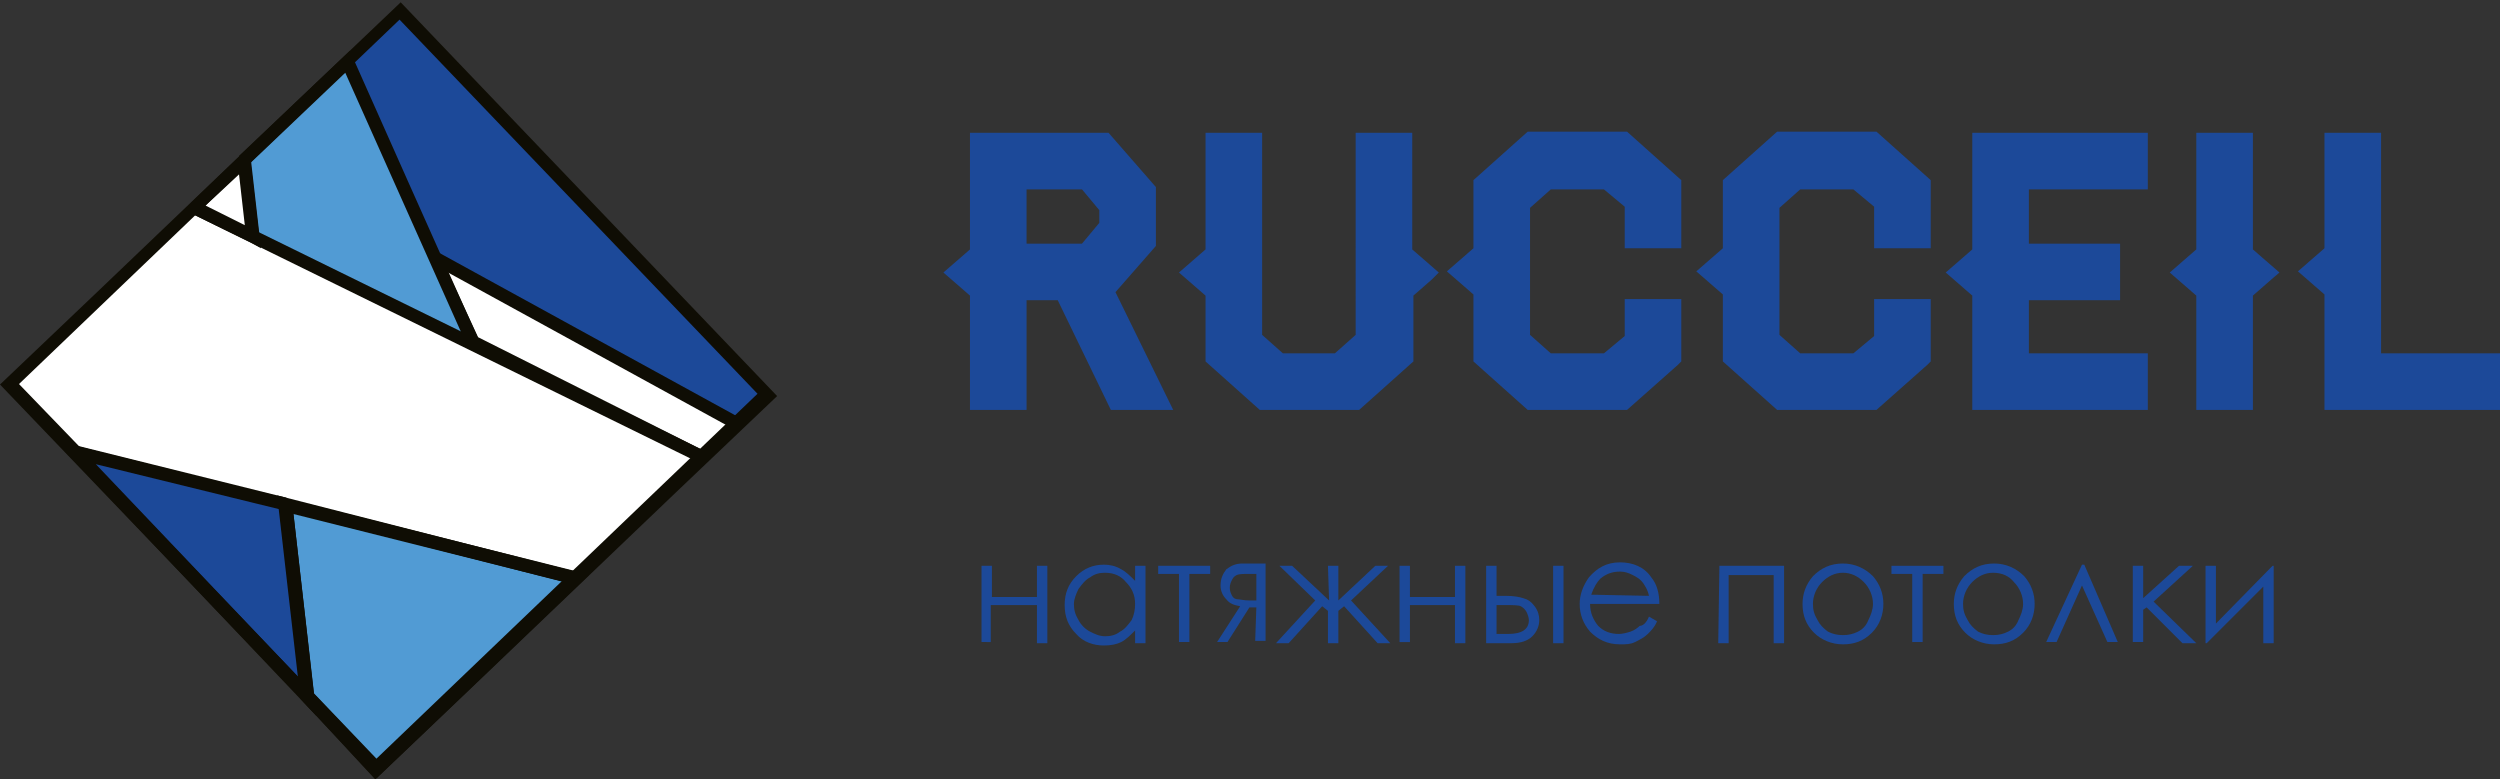 <?xml version="1.0" encoding="UTF-8"?> <!-- Generator: Adobe Illustrator 21.1.0, SVG Export Plug-In . SVG Version: 6.00 Build 0) --> <svg xmlns="http://www.w3.org/2000/svg" xmlns:xlink="http://www.w3.org/1999/xlink" x="0px" y="0px" viewBox="0 0 216.5 67.5" style="enable-background:new 0 0 216.5 67.5;" xml:space="preserve"><rect x="0" y="0" width="216.5" height="67.5" fill="#333333" stroke="none"/> <style type="text/css"> .st0{fill:#1C4999;} .st1{fill:#FFFFFF;} .st2{fill:#0F0D04;} .st3{fill:#519BD4;} </style> <g id="Слой_2"> </g> <g id="Слой_1"> <g> <path class="st0" d="M95.2,19.3v-1.1l-1.5-1.8h-4.8v4.7h4.8L95.2,19.3z M215.7,35.5h-14.4v-10l-2.3-2l2.3-2v-10h4.9v19.1h10.3v4.9 H215.7z M196.7,24.2l-1.6,1.4v9.9h-4.9v-9.9l-2.3-2l2.3-2V11.5h4.9v10.1l2.3,2L196.7,24.2z M185.2,35.5h-14.4v-9.9l-2.3-2l2.3-2 V11.5H186v4.9h-10.3v4.7h7.9V26h-7.9v4.6H186v4.9H185.2z M166.9,31.6l-4.4,3.9h-8.6l-4.7-4.2v-5.8l-2.3-2l2.3-2v-5.9l4.7-4.2h8.6 l4.7,4.2v5.9h-4.9v-3.6l-1.8-1.5h-4.6l-1.8,1.6v11l1.8,1.6h4.6l1.8-1.5v-3.2h4.9v5.4L166.9,31.6z M145.3,31.6l-4.4,3.9h-8.6 l-4.7-4.2v-5.8l-2.3-2l2.3-2v-5.9l4.7-4.2h8.6l4.7,4.2v5.9h-4.9v-3.6l-1.8-1.5h-4.6l-1.8,1.6v11l1.8,1.6h4.6l1.8-1.5v-3.2h4.9v5.4 L145.3,31.6z M124,24.2l-1.6,1.4v5.7l-4.7,4.2h-8.6l-4.7-4.2v-5.7l-2.3-2l2.3-2V11.5h4.9V29l1.8,1.6h4.5l1.8-1.6V11.5h4.9v10.1 l2.3,2L124,24.2z M100.3,35.5h-4.1L91.6,26h-2.7v9.5H84v-9.9l-2.3-2l2.3-2V11.5h12l4.1,4.7v5.1l-3.5,4l5,10.2H100.3z"></path> <path class="st0" d="M89.7,52.4h-3.9v3.2H85V49h0.9v2.7h3.9V49h0.9v6.7h-0.9v-3.3H89.7z"></path> <path class="st0" d="M95.7,49.6c-0.5,0-0.9,0.1-1.3,0.4c-0.4,0.2-0.7,0.6-1,1c-0.2,0.4-0.4,0.9-0.4,1.3c0,0.5,0.1,0.9,0.4,1.4 c0.2,0.4,0.6,0.8,1,1s0.8,0.4,1.3,0.4s0.9-0.1,1.3-0.4c0.4-0.2,0.7-0.6,1-1c0.2-0.4,0.3-0.9,0.3-1.4c0-0.8-0.3-1.4-0.8-1.9 C97.1,49.9,96.5,49.6,95.7,49.6L95.7,49.6z M99.2,49v6.7h-0.9v-1.1c-0.4,0.4-0.8,0.8-1.2,1c-0.4,0.2-0.9,0.3-1.5,0.3 c-0.9,0-1.8-0.3-2.4-1c-0.7-0.7-1-1.5-1-2.5s0.3-1.8,1-2.5s1.5-1,2.4-1c0.5,0,1,0.1,1.5,0.4c0.4,0.2,0.8,0.6,1.2,1V49H99.2z"></path> <path class="st0" d="M100.4,49h4.4v0.7H103v5.9h-0.9v-5.9h-1.8V49H100.4z"></path> <path class="st0" d="M108.8,49.7h-0.6c-0.5,0-0.9,0-1.1,0.1s-0.3,0.2-0.4,0.4s-0.2,0.4-0.2,0.7s0.1,0.5,0.2,0.7s0.3,0.3,0.5,0.3 s0.5,0.1,1,0.1h0.6V49.7z M108.8,52.6h-0.6l-1.9,3h-0.9l2-3.1c-0.5-0.1-0.9-0.2-1.2-0.6c-0.3-0.3-0.5-0.7-0.5-1.2 c0-0.6,0.2-1,0.5-1.4c0.4-0.3,0.8-0.5,1.4-0.5h2v6.7h-0.9L108.8,52.6L108.8,52.6z"></path> <path class="st0" d="M115,49h0.9v3l3.2-3h1.1l-3.2,3l3.4,3.7h-1.1l-2.9-3.2l-0.5,0.4v2.8H115v-2.8l-0.5-0.4l-2.9,3.2h-1.1l3.4-3.7 l-3.1-3h1.1l3.2,3L115,49L115,49z"></path> <path class="st0" d="M126,52.4h-3.9v3.2h-0.9V49h0.9v2.7h3.9V49h0.9v6.7H126V52.4z"></path> <path class="st0" d="M134.5,49h0.9v6.7h-0.9V49z M129.6,52.4v2.5h1c1.2,0,1.8-0.4,1.8-1.2c0-0.2-0.1-0.5-0.2-0.7 c-0.1-0.2-0.3-0.4-0.5-0.5s-0.7-0.1-1.3-0.1H129.6z M129.6,51.6h0.8c0.7,0,1.2,0.1,1.5,0.2c0.4,0.1,0.7,0.3,1,0.7s0.4,0.8,0.4,1.2 c0,0.5-0.2,1-0.6,1.4c-0.4,0.4-1,0.6-1.8,0.6h-2.2V49h0.9L129.6,51.6L129.6,51.6z"></path> <path class="st0" d="M142.8,51.6c-0.1-0.5-0.3-0.8-0.5-1.1s-0.5-0.5-0.9-0.7s-0.7-0.3-1.1-0.3c-0.7,0-1.2,0.2-1.7,0.6 c-0.3,0.3-0.6,0.8-0.8,1.4L142.8,51.6L142.8,51.6z M142.8,53.4l0.7,0.4c-0.2,0.5-0.5,0.8-0.8,1.1s-0.7,0.5-1.1,0.7 c-0.4,0.2-0.8,0.2-1.3,0.2c-1.1,0-1.9-0.4-2.6-1.1c-0.6-0.7-0.9-1.5-0.9-2.4c0-0.8,0.3-1.6,0.8-2.3c0.7-0.8,1.5-1.3,2.7-1.3 c1.1,0,2.1,0.4,2.7,1.3c0.5,0.6,0.7,1.4,0.7,2.3h-6c0,0.8,0.3,1.4,0.7,1.9c0.5,0.5,1.1,0.7,1.8,0.7c0.3,0,0.7-0.1,1-0.2 c0.3-0.1,0.6-0.3,0.8-0.5C142.3,54.2,142.6,53.9,142.8,53.4L142.8,53.4z"></path> <path class="st0" d="M148.9,49h5.6v6.7h-0.9v-5.9h-3.9v5.9h-0.9L148.9,49L148.9,49z"></path> <path class="st0" d="M159.6,49.6c-0.7,0-1.3,0.3-1.8,0.8s-0.8,1.2-0.8,1.9c0,0.5,0.1,0.9,0.4,1.4c0.2,0.4,0.5,0.7,0.9,1 c0.4,0.2,0.8,0.3,1.3,0.3s0.9-0.1,1.3-0.3c0.4-0.2,0.7-0.5,0.9-1c0.2-0.4,0.4-0.9,0.4-1.4c0-0.7-0.3-1.4-0.8-1.9 C160.9,49.9,160.3,49.6,159.6,49.6L159.6,49.6z M159.6,48.8c1,0,1.9,0.4,2.6,1.1c0.6,0.7,0.9,1.5,0.9,2.4s-0.3,1.8-1,2.5 s-1.5,1-2.5,1s-1.9-0.4-2.5-1c-0.7-0.7-1-1.5-1-2.5c0-0.9,0.3-1.7,0.9-2.4C157.7,49.2,158.5,48.8,159.6,48.8L159.6,48.8z"></path> <path class="st0" d="M163.9,49h4.4v0.7h-1.8v5.9h-0.9v-5.9h-1.8V49H163.9z"></path> <path class="st0" d="M172.6,49.6c-0.7,0-1.3,0.3-1.8,0.8s-0.8,1.2-0.8,1.9c0,0.5,0.1,0.9,0.4,1.4c0.2,0.4,0.5,0.7,0.9,1 c0.4,0.2,0.8,0.3,1.3,0.3s0.9-0.1,1.3-0.3c0.4-0.2,0.7-0.5,0.9-1c0.2-0.4,0.4-0.9,0.4-1.4c0-0.7-0.3-1.4-0.8-1.9 C174,49.9,173.4,49.6,172.6,49.6L172.6,49.6z M172.7,48.8c1,0,1.9,0.4,2.6,1.1c0.6,0.7,0.9,1.5,0.9,2.4s-0.3,1.8-1,2.5 s-1.5,1-2.5,1s-1.9-0.4-2.5-1c-0.7-0.7-1-1.5-1-2.5c0-0.9,0.3-1.7,0.9-2.4C170.8,49.2,171.6,48.8,172.7,48.8L172.7,48.8z"></path> <path class="st0" d="M183.4,55.6h-0.9l-2.2-4.9l-2.2,4.9h-0.9l3.1-6.7h0.2L183.4,55.6z"></path> <path class="st0" d="M184.7,49h0.9v2.8l3.1-2.8h1.2l-3.4,3.1l3.7,3.6H189l-3.1-3.1l-0.3,0.2v2.8h-0.9V49z"></path> <path class="st0" d="M191.9,49v5l4.9-5h0.1v6.7H196v-4.9l-4.9,4.9H191V49H191.9z"></path> </g> <g> <polygon class="st0" points="30.1,5.3 50,49.9 66.4,34.2 34.7,1 "></polygon> <path class="st1" d="M63.8,36.7L37.6,22.3l3.3,7.3l19.9,9.9l0,0L63.8,36.7z"></path> <path class="st2" d="M61.1,39.1l-0.3,0.5l0.4,0.4l-0.3,0.3c-6.8-3.4-13.6-6.8-20.4-10.2L36.4,21l27.7,15.2l-0.5,1L38.8,23.6 l2.6,5.6"></path> <path class="st3" d="M21.1,13.9l5.5,46.4l5.9,6.2L50,49.9L38.6,24.5L30.1,5.3L21.1,13.9z"></path> <path class="st2" d="M21.7,14.1l5.4,46l5.8,6.1L32.1,67L26,60.5L20.5,14l0.6-0.1l-0.4-0.4l9.6-9.1C37,19.5,43.8,34.6,50.5,49.7 l-1,0.5L29.9,6.3L21.7,14.1z"></path> <path class="st1" d="M60.8,39.6L16.8,18l-16,15.3l5.7,5.9L49.9,50L60.8,39.6z"></path> <path class="st2" d="M60.6,40.1l-44-21.6l0.5-1l44,21.6L60.6,40.1z M1.3,32.9l5.6,5.8L50,49.5l-0.3,1.1L6.2,39.7l-5.8-6.1 L1.3,32.9z"></path> <path class="st0" d="M24.7,43.6L6.5,39.2l20.1,21.1L24.7,43.6z"></path> <path class="st2" d="M24.2,44.1L8.3,40.2l17.6,18.5L24.2,44.1z M6.7,38.6l18.1,4.5l-0.1,0.5l0.6-0.1L27.4,62L4.8,38.2L6.7,38.6z"></path> <path class="st2" d="M26,60.4l-2-17.5l27,6.9c-6.2,5.9-12.3,11.8-18.5,17.7l-6.2-6.7l0.3-0.3L26,60.4z M25.4,44.4l1.8,15.7 l5.4,5.7l16.2-15.4L25.4,44.4z"></path> <polygon class="st1" points="16.8,18 21.9,20.5 21.1,13.9 16.9,18 "></polygon> <path class="st2" d="M32.2,66.9L0,33.3c11.6-11,23.1-22.1,34.7-33.1c10.9,11.4,21.7,22.7,32.6,34.1c-11.6,11-23.1,22.1-34.7,33.1 L32.2,66.9z M1.6,33.3l31,32.4l33-31.6l-31-32.4L1.6,33.3z"></path> <path class="st2" d="M17.8,17.8l3.4,1.7l-0.5-4.4L17.8,17.8z M21.7,21l-5.1-2.5l0.3-0.5l-0.4-0.4l5.1-4.9l1,8.8L21.7,21z"></path> </g> </g> </svg> 